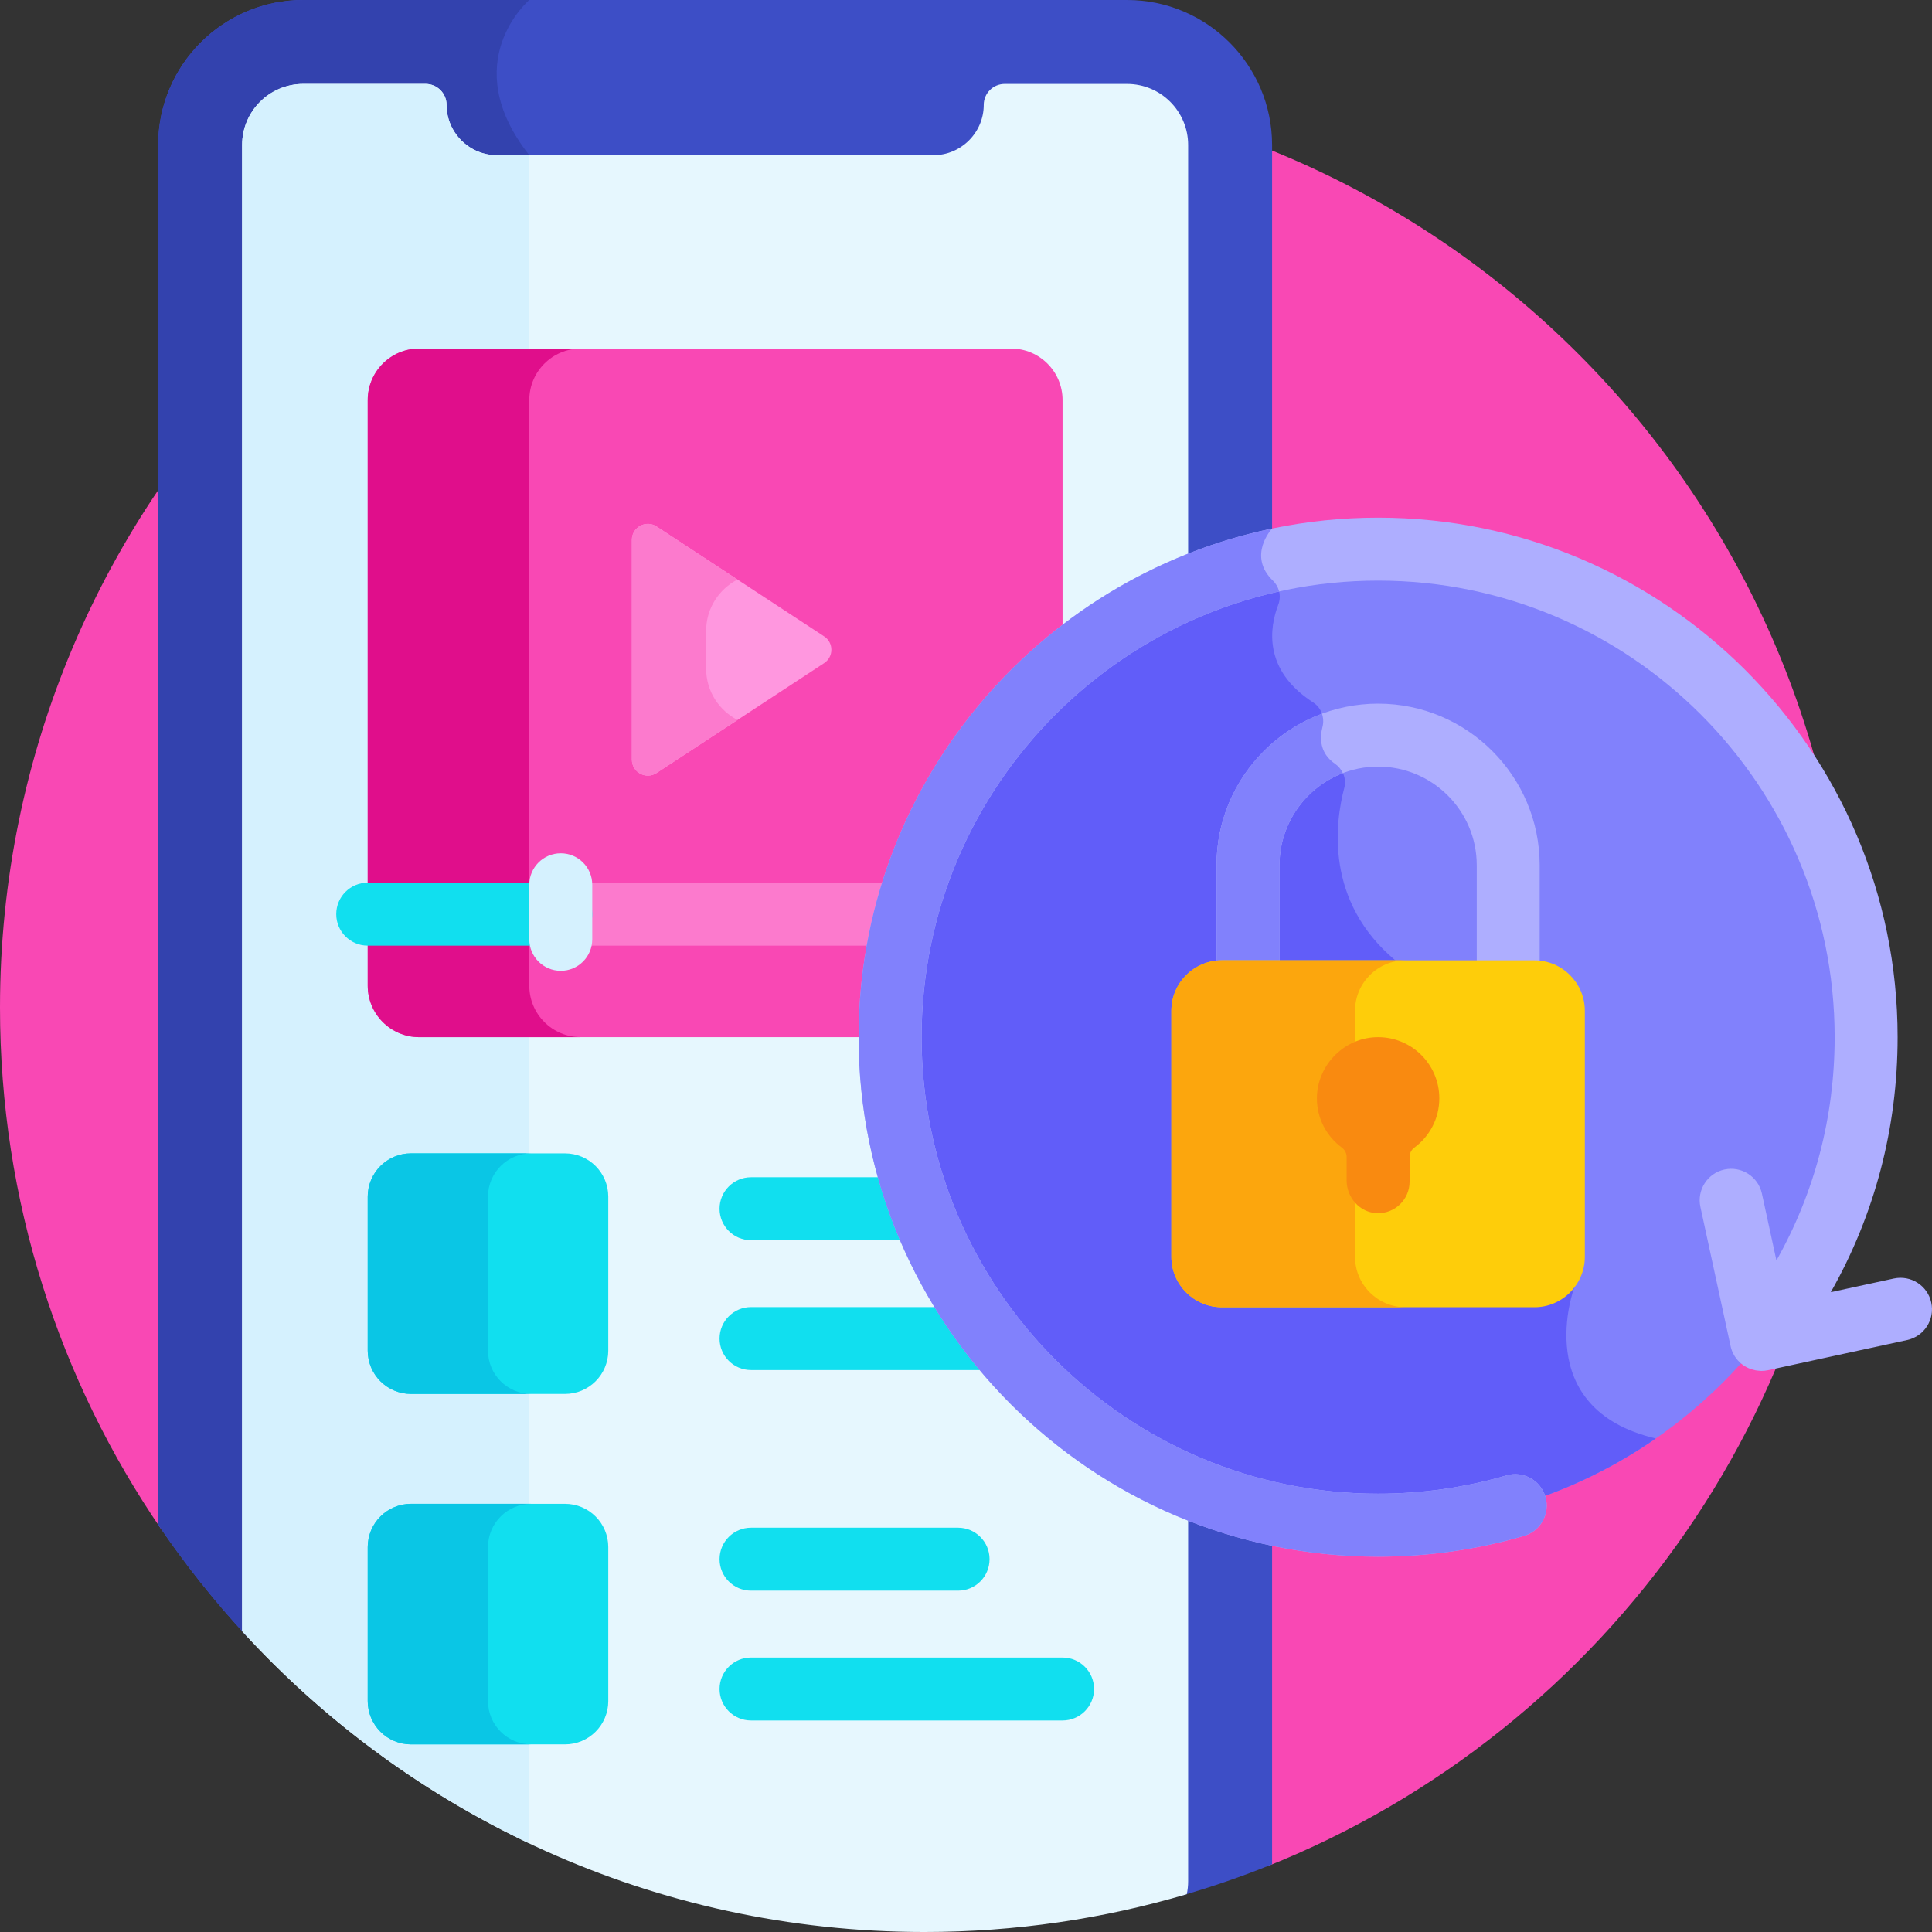 <svg height="512pt" viewBox="0 0 512 512" width="512pt" xmlns="http://www.w3.org/2000/svg"><rect x="0" y="0" width="512" height="512" fill="#333333" stroke="none"/><path d="m245 22c-135.309 0-245 109.691-245 245 0 51.324 15.793 98.957 42.77 138.32l292.957 89.324c90.391-36.059 154.273-124.387 154.273-227.645 0-135.309-109.691-245-245-245zm0 0" fill="#f948b4"/><path d="m298.691 0h-218.344c-21.188 0-38.426 17.238-38.426 38.426v365.637c7.07 10.457 14.934 20.34 23.492 29.562l247.301 68.859c8.32-2.391 16.469-5.195 24.402-8.418v-455.641c0-21.188-17.238-38.426-38.426-38.426zm0 0" fill="#3d4ec6"/><path d="m140.27 454.469v-413.34c-19.461-24.66 0-41.129 0-41.129h-59.922c-21.188 0-38.426 17.238-38.426 38.426v365.637c7.07 10.461 14.938 20.34 23.496 29.562zm0 0" fill="#3342ae"/><path d="m298.691 22.242h-32.449c-3.059 0-5.539 2.48-5.539 5.543 0 7.34-6.008 13.344-13.348 13.344h-115.672c-7.34 0-13.348-6.004-13.348-13.344 0-3.059-2.48-5.543-5.539-5.543h-32.449c-8.938 0-16.18 7.246-16.18 16.184v393.852c44.793 48.988 109.219 79.723 180.832 79.723 24.145 0 47.473-3.504 69.508-10.016.234-1.098.363-2.238.363-3.41 0-16.293 0-443.445 0-460.148 0-8.938-7.242-16.184-16.18-16.184zm0 0" fill="#e6f7fe"/><path d="m140.27 41.129h-8.586c-7.34 0-13.344-6.004-13.344-13.344 0-3.059-2.484-5.543-5.543-5.543h-32.449c-8.938 0-16.184 7.246-16.184 16.184v393.852c21.355 23.352 47.18 42.543 76.105 56.25 0-135.914 0-313.508 0-447.398zm0 0" fill="#d5f1fe"/><path d="m149.73 369.406h-40.812c-6.332 0-11.469-5.137-11.469-11.469v-40.816c0-6.332 5.137-11.465 11.469-11.465h40.812c6.336 0 11.469 5.133 11.469 11.465v40.816c0 6.336-5.133 11.469-11.469 11.469zm0 0" fill="#11dfef"/><path d="m149.73 462.277h-40.812c-6.332 0-11.469-5.137-11.469-11.469v-40.816c0-6.332 5.137-11.465 11.469-11.465h40.812c6.336 0 11.469 5.133 11.469 11.465v40.816c0 6.332-5.133 11.469-11.469 11.469zm0 0" fill="#11dfef"/><path d="m129.324 357.938v-40.812c0-6.332 5.133-11.469 11.465-11.469h-31.871c-6.332 0-11.469 5.137-11.469 11.469v40.812c0 6.336 5.137 11.469 11.469 11.469h31.871c-6.332 0-11.465-5.133-11.465-11.469zm0 0" fill="#0ac6e5"/><path d="m129.324 450.809v-40.816c0-6.332 5.133-11.465 11.465-11.465h-31.871c-6.332 0-11.469 5.133-11.469 11.465v40.816c0 6.332 5.137 11.469 11.469 11.469h31.871c-6.332 0-11.465-5.137-11.465-11.469zm0 0" fill="#0ac6e5"/><path d="m281.59 178.473c0-14.215 0-58.367 0-72.461 0-7.531-6.109-13.641-13.641-13.641-20.336 0-138.211 0-156.855 0-7.535 0-13.645 6.109-13.645 13.641v155.203c0 7.531 6.109 13.641 13.645 13.641h126.457c0-38.434 17.078-72.957 44.039-96.383zm0 0" fill="#f948b4"/><path d="m140.27 261.215c0-44.941 0-102.434 0-155.203 0-7.531 6.109-13.641 13.641-13.641-20.242 0-36.766 0-42.82 0-7.535 0-13.641 6.109-13.641 13.641v155.203c0 7.531 6.105 13.641 13.641 13.641h42.82c-7.531 0-13.641-6.105-13.641-13.641zm0 0" fill="#e00e8b"/><g fill="#11dfef"><path d="m250.562 328.668h-51.531c-4.605 0-8.34-3.734-8.34-8.344 0-4.605 3.734-8.34 8.34-8.34h51.531c4.609 0 8.344 3.734 8.344 8.34 0 4.609-3.734 8.344-8.344 8.344zm0 0"/><path d="m274.918 363.078h-75.887c-4.605 0-8.34-3.734-8.34-8.344 0-4.605 3.734-8.34 8.34-8.34h75.887c4.605 0 8.34 3.734 8.34 8.34 0 4.609-3.734 8.344-8.34 8.344zm0 0"/><path d="m253.902 421.539h-54.871c-4.605 0-8.34-3.734-8.34-8.344 0-4.605 3.734-8.34 8.34-8.34h54.871c4.605 0 8.34 3.734 8.34 8.34 0 4.609-3.734 8.344-8.34 8.344zm0 0"/><path d="m281.59 455.949h-82.559c-4.605 0-8.34-3.734-8.34-8.344 0-4.605 3.734-8.34 8.34-8.34h82.559c4.605 0 8.344 3.73 8.344 8.34s-3.738 8.344-8.344 8.344zm0 0"/></g><path d="m249.082 250.602h-100.473c-4.605 0-8.34-3.734-8.34-8.34 0-4.609 3.734-8.344 8.34-8.344h100.473c4.605 0 8.344 3.734 8.344 8.344 0 4.605-3.738 8.34-8.344 8.34zm0 0" fill="#fc7acd"/><path d="m148.609 250.602h-51.16c-4.605 0-8.34-3.734-8.34-8.34 0-4.609 3.734-8.344 8.34-8.344h51.16c4.609 0 8.344 3.734 8.344 8.344 0 4.605-3.734 8.34-8.344 8.34zm0 0" fill="#11dfef"/><path d="m218.41 168.652-44.402-29.125c-2.812-1.844-6.551.172-6.551 3.539v58.246c0 3.367 3.738 5.383 6.551 3.539l44.402-29.121c2.551-1.672 2.551-5.41 0-7.078zm0 0" fill="#ff97df"/><path d="m187.121 177.066v-9.754c0-6.242 3.512-11.215 8.316-13.73l-21.43-14.055c-2.816-1.844-6.555.172-6.555 3.539v58.246c0 3.367 3.742 5.383 6.555 3.539l21.43-14.055c-4.805-2.516-8.316-7.488-8.316-13.73zm0 0" fill="#fc7acd"/><path d="m494.543 274.855c0 71.43-57.902 129.332-129.328 129.332-71.43 0-129.332-57.902-129.332-129.332 0-71.426 57.902-129.328 129.332-129.328 71.426 0 129.328 57.902 129.328 129.328zm0 0" fill="#8181fc"/><path d="m417.188 341.246-47.418-86.742c-18.746-15.699-15.934-36.617-13.52-45.707.648-2.445-.395-4.965-2.477-6.402-4.043-2.781-4.066-6.785-3.297-9.781.637-2.477-.336-5.082-2.488-6.469-13.41-8.641-11.492-20-9.242-25.875.852-2.211.328-4.719-1.379-6.363-1.633-1.57-2.504-3.168-2.895-4.695-56.582 13.797-98.59 64.812-98.59 125.645 0 71.43 57.902 129.332 129.332 129.332 27.344 0 52.699-8.492 73.59-22.973-33.594-7.918-21.617-39.969-21.617-39.969zm0 0" fill="#615df9"/><path d="m511.809 345.203c-.973-4.5-5.418-7.352-9.918-6.383l-16.707 3.621c11.617-20.496 17.703-43.5 17.703-67.586 0-75.91-61.758-137.672-137.672-137.672-75.914 0-137.672 61.762-137.672 137.672 0 75.914 61.758 137.676 137.672 137.676 13.145 0 26.156-1.855 38.668-5.508 4.422-1.293 6.957-5.926 5.668-10.348-1.293-4.422-5.93-6.957-10.348-5.668-10.988 3.211-22.426 4.84-33.988 4.84-66.715 0-120.988-54.277-120.988-120.992 0-66.715 54.273-120.988 120.988-120.988s120.988 54.273 120.988 120.988c0 21.082-5.301 41.223-15.43 59.18l-3.844-17.715c-.977-4.504-5.414-7.355-9.918-6.387-4.504.977-7.363 5.418-6.383 9.922l7.938 36.613c.188 1.02.566 2.008 1.129 2.91.016.016.023.035.035.055.234.367.5.719.793 1.051.035.039.07.074.105.113.281.305.586.598.918.867.012.008.023.02.035.027.004.004.004.008.008.012.32.25.656.465.996.664.09.051.176.102.262.148.336.176.676.332 1.023.461.117.043.234.078.352.117.285.09.574.168.867.227.191.039.383.07.578.098.25.031.504.055.754.062.117.004.23.031.348.031.586 0 1.18-.062 1.777-.191l36.879-7.996c4.5-.977 7.359-5.418 6.383-9.922zm0 0" fill="#aeaeff"/><path d="m409.551 396.676c-1.293-4.422-5.93-6.957-10.348-5.668-10.992 3.211-22.426 4.84-33.988 4.84-66.715 0-120.992-54.277-120.992-120.992 0-57.707 40.613-106.098 94.754-118.113-.254-1.059-.793-2.047-1.613-2.836-6.926-6.668-.277-13.805-.25-13.836-62.48 13.008-109.574 68.5-109.574 134.785 0 75.914 61.762 137.672 137.672 137.672 13.148 0 26.156-1.852 38.668-5.504 4.422-1.293 6.961-5.926 5.672-10.348zm0 0" fill="#8181fc"/><path d="m399.691 270.668c-4.605 0-8.34-3.734-8.34-8.344v-33.031c0-14.41-11.727-26.137-26.137-26.137-14.414 0-26.141 11.727-26.141 26.137v33.031c0 4.609-3.734 8.344-8.34 8.344s-8.344-3.734-8.344-8.344v-33.031c0-23.609 19.211-42.82 42.82-42.82 23.613 0 42.82 19.211 42.82 42.82v33.031c.004 4.609-3.73 8.344-8.34 8.344zm0 0" fill="#aeaeff"/><path d="m330.734 270.668c4.609 0 8.344-3.734 8.344-8.344v-33.031c0-11.121 6.984-20.641 16.797-24.406-.457-.977-1.164-1.848-2.102-2.492-4.043-2.781-4.066-6.785-3.297-9.781.301-1.176.23-2.379-.148-3.469-16.293 6.062-27.934 21.77-27.934 40.148v33.035c0 4.605 3.734 8.34 8.34 8.34zm0 0" fill="#8181fc"/><path d="m406.652 346.43h-82.875c-7.344 0-13.348-6.008-13.348-13.348v-65.23c0-7.344 6.004-13.348 13.348-13.348h82.875c7.34 0 13.344 6.004 13.344 13.348v65.23c0 7.34-6.004 13.348-13.344 13.348zm0 0" fill="#fecd0a"/><path d="m359.098 333.082v-65.23c0-7.344 6.004-13.348 13.344-13.348h-48.664c-7.344 0-13.348 6.004-13.348 13.348v65.23c0 7.34 6.008 13.348 13.348 13.348h48.664c-7.34 0-13.344-6.008-13.344-13.348zm0 0" fill="#fca60d"/><path d="m364.441 274.875c-8.562.395-15.473 7.68-15.449 16.254.016 5.336 2.617 10.055 6.613 12.996.789.586 1.266 1.5 1.266 2.48v6.211c0 4.566 3.52 8.551 8.086 8.688 4.723.141 8.598-3.645 8.598-8.34v-6.559c0-.977.469-1.891 1.254-2.469 4.016-2.953 6.625-7.695 6.625-13.059 0-9.215-7.68-16.633-16.992-16.203zm0 0" fill="#f98a10"/><path d="m148.609 257.277c-4.605 0-8.34-3.734-8.34-8.344v-14.457c0-4.609 3.734-8.344 8.34-8.344 4.609 0 8.344 3.734 8.344 8.344v14.457c0 4.609-3.734 8.344-8.344 8.344zm0 0" fill="#d5f1fe"/></svg>